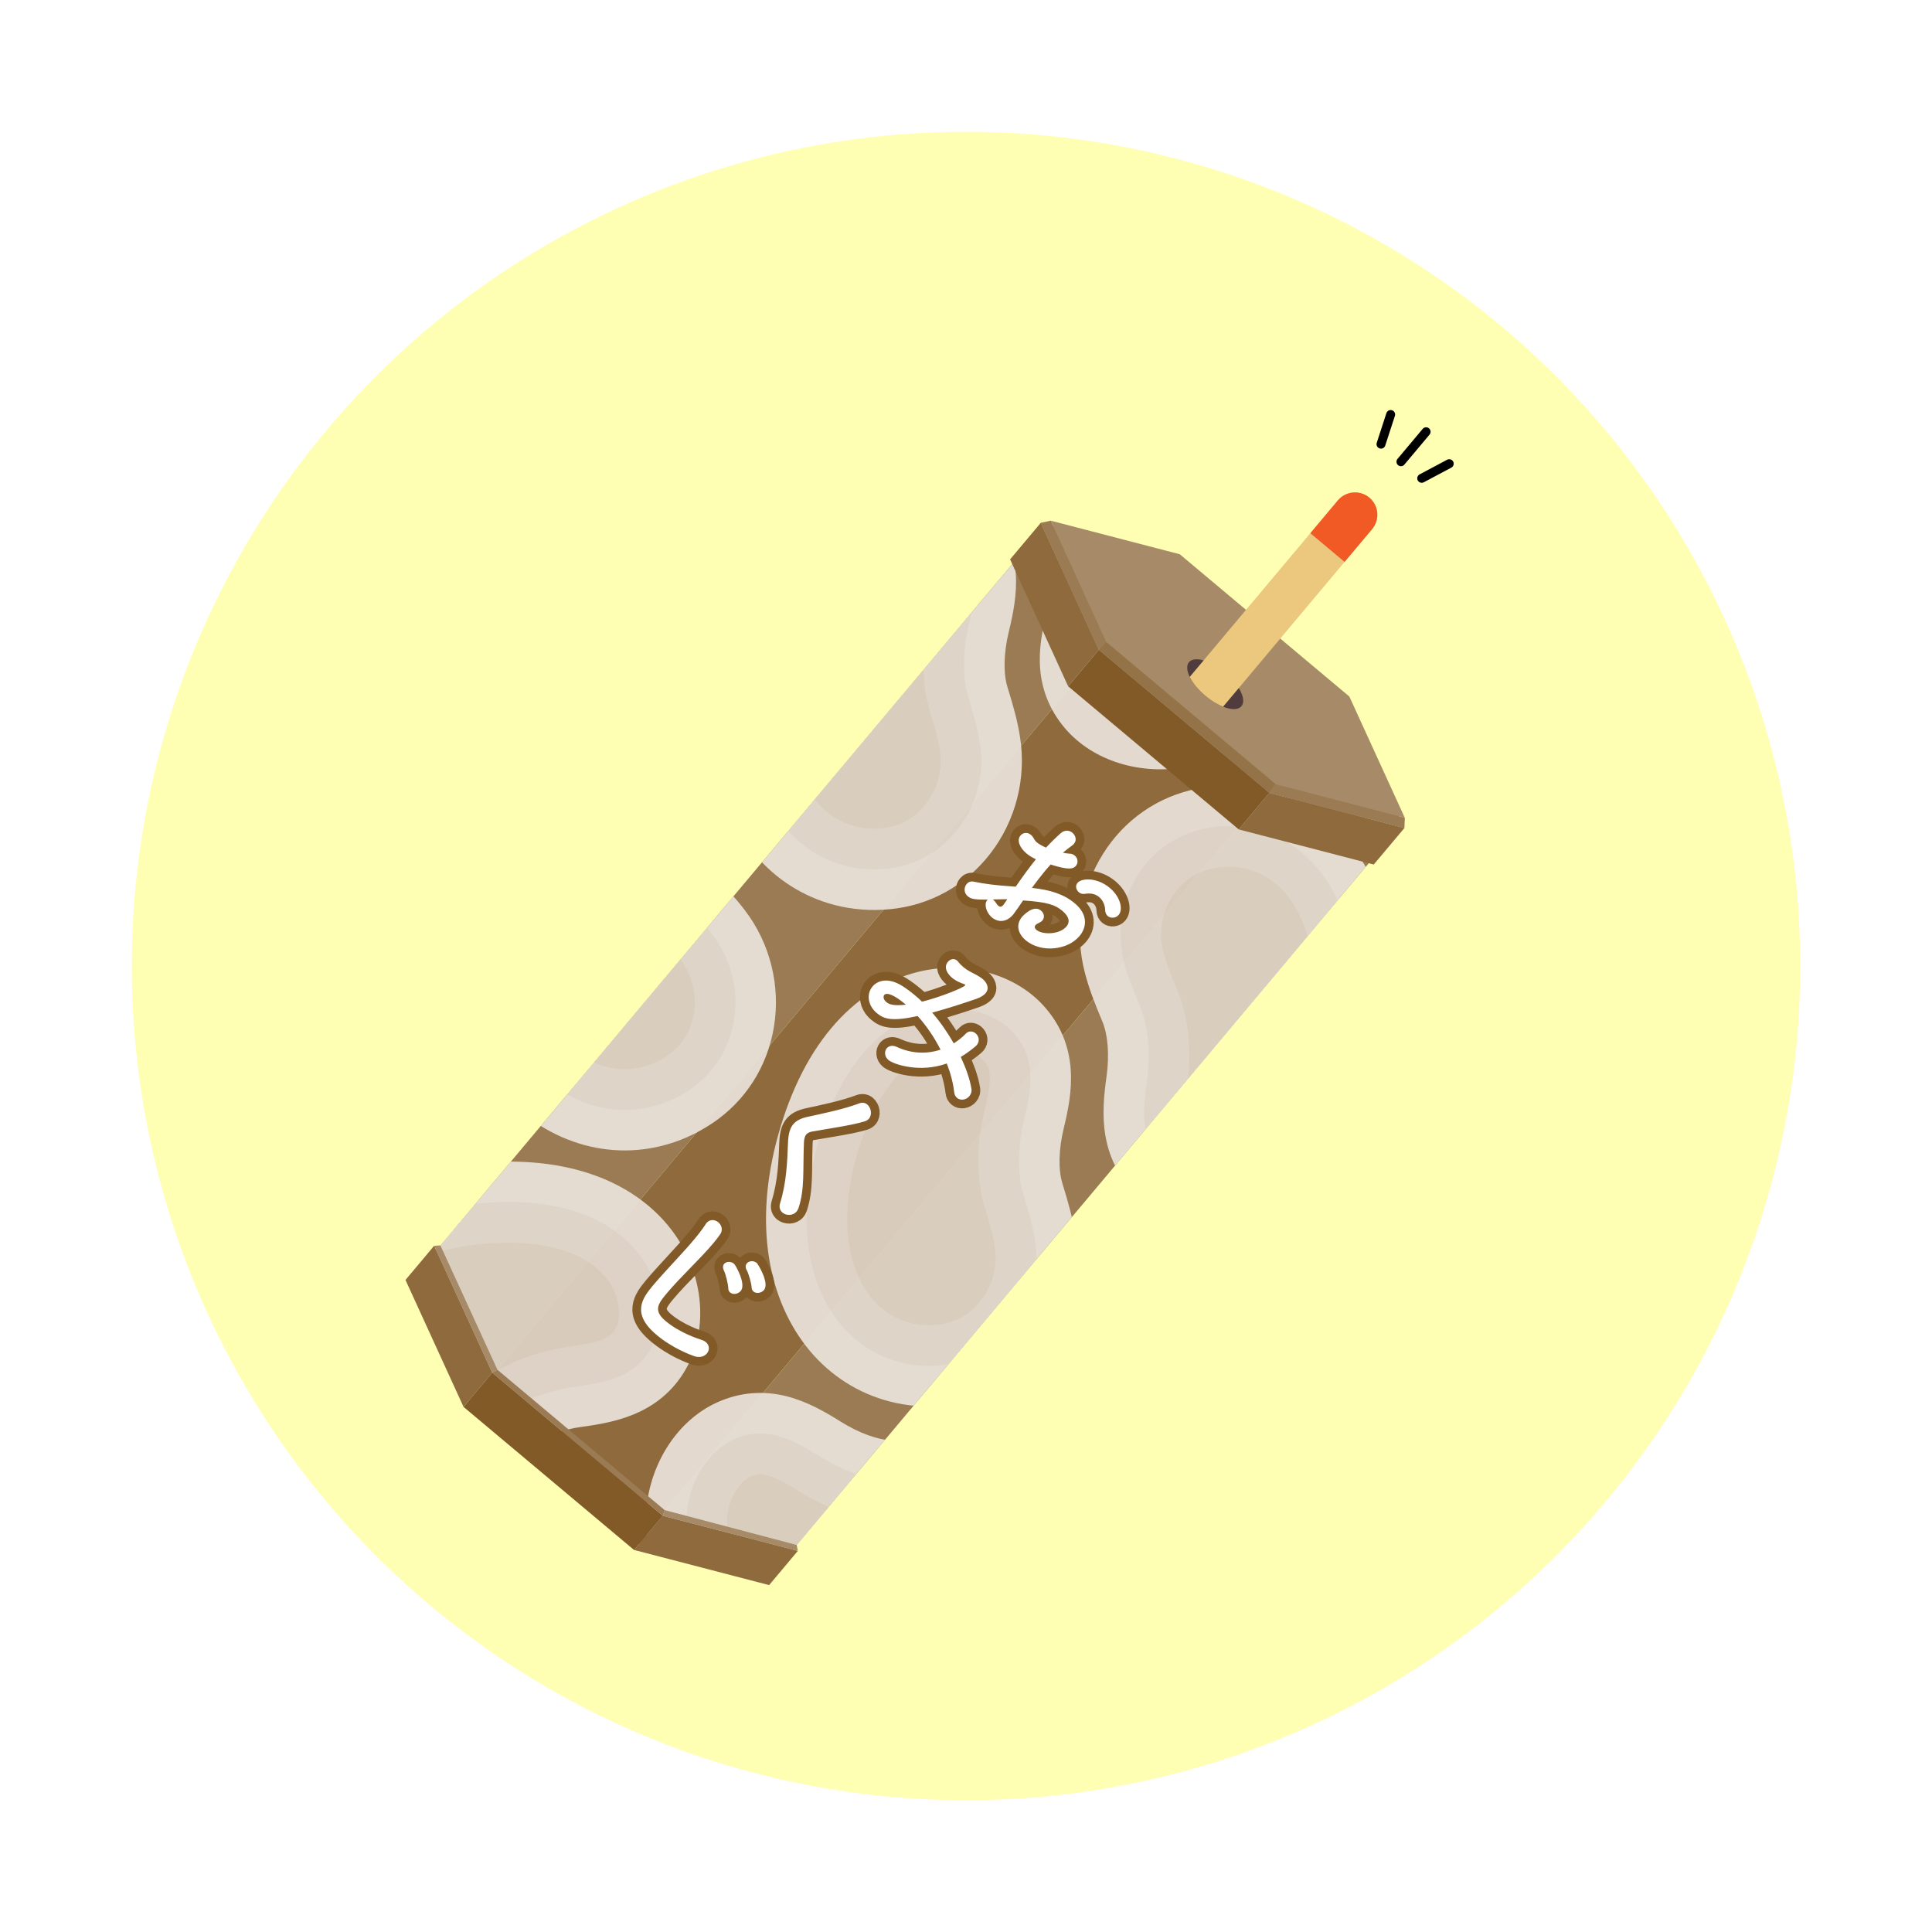 <?xml version="1.0" encoding="UTF-8"?><svg xmlns="http://www.w3.org/2000/svg" xmlns:xlink="http://www.w3.org/1999/xlink" viewBox="0 0 400 400"><defs><style>.cls-1,.cls-2,.cls-3{fill:none;}.cls-4{fill:#f15a24;}.cls-5{filter:url(#drop-shadow-1);}.cls-6{fill:#825a28;}.cls-7{fill:#a78b68;}.cls-8{fill:#ffffb4;}.cls-9{mix-blend-mode:multiply;opacity:.9;}.cls-10{fill:#e6ded4;}.cls-11{fill:#957348;}.cls-2{stroke:#000;stroke-linecap:round;stroke-miterlimit:10;stroke-width:1.85px;}.cls-12{fill:#c0ac93;}.cls-13{fill:#ece6df;}.cls-3{stroke:#825a28;stroke-linejoin:round;stroke-width:3.61px;}.cls-14{isolation:isolate;}.cls-15{clip-path:url(#clippath-1);}.cls-16{clip-path:url(#clippath-2);}.cls-17{fill:#503c3c;}.cls-18{fill:#fff;}.cls-19{fill:#9b7b53;}.cls-20{fill:#ebc87d;}.cls-21{fill:#8e6a3d;}.cls-22{fill:#e0d6c9;}.cls-23{clip-path:url(#clippath);}</style><filter id="drop-shadow-1" x="-4.71" y="-4.21" width="410" height="409" filterUnits="userSpaceOnUse"><feOffset dx="0" dy="0"/><feGaussianBlur result="blur" stdDeviation="10.4"/><feFlood flood-color="#c7bc32" flood-opacity="1"/><feComposite in2="blur" operator="in"/><feComposite in="SourceGraphic"/></filter><clipPath id="clippath"><polygon class="cls-1" points="273.81 150.33 239.2 121.28 211.78 114.15 85.46 264.7 97.25 290.46 131.86 319.5 159.28 326.64 285.6 176.09 273.81 150.33"/></clipPath><clipPath id="clippath-1"><path class="cls-1" d="M246.17,137.1c.91-1.08,21.99-28.19,33.01-35.87,2.54-1.77,7.56,2.16,7.2,5.4-.68,6.08-28.24,38.25-29.36,39.58-1.12,1.33-4.45.37-7.45-2.14s-4.52-5.63-3.4-6.97Z"/></clipPath><clipPath id="clippath-2"><path class="cls-1" d="M280.54,101.95c1.05,0,2.11.36,2.97,1.08,1.96,1.64,2.21,4.56.57,6.52l-44.02,52.46c-1.64,1.96-4.56,2.21-6.52.57-1.96-1.64-2.21-4.56-.57-6.52l44.02-52.46c.92-1.09,2.23-1.65,3.55-1.65Z"/></clipPath></defs><g class="cls-14"><g id="_レイヤー_1"><g class="cls-5"><circle class="cls-8" cx="200" cy="200" r="172.72"/><polygon class="cls-12" points="273.81 150.33 239.2 121.28 211.78 114.15 223.57 139.92 258.18 168.96 285.6 176.09 273.81 150.33"/><polygon class="cls-19" points="258.18 168.96 285.6 176.09 159.28 326.64 131.86 319.5 258.18 168.96"/><rect class="cls-21" x="79.45" y="207.12" width="196.52" height="45.18" transform="translate(-112.49 218.19) rotate(-50)"/><polygon class="cls-19" points="211.78 114.15 223.57 139.92 97.25 290.46 85.46 264.7 211.78 114.15"/><g class="cls-9"><g class="cls-23"><path class="cls-13" d="M184.27,188.24c8.25-.79,15.62-4.87,20.75-11.5,5.27-6.81,7.52-15.6,6.17-24.1-.54-3.41-1.25-5.98-2.62-10.45-.87-2.83-.76-7.07.28-11.35.92-3.77,1.73-7.83,1.46-12.06-.33-5.2-2.29-9.76-5.83-13.56-6.04-6.48-16.15-9.15-25.75-6.8-6.27,1.54-12.12,5.14-16.92,10.42-5.36,5.89-9.43,13.81-12.12,23.52-2.48,8.98-3.1,17.51-1.84,25.34,1.19,7.4,4.11,14.04,8.44,19.19,4.4,5.24,10.11,8.81,16.47,10.47,3.66.95,7.54,1.26,11.5.88Z"/><path class="cls-10" d="M165.75,174.51c-1.08-.91-2.1-1.92-3.02-3.02-3.35-3.99-5.63-9.22-6.58-15.13-1.07-6.64-.52-13.96,1.64-21.77,2.33-8.43,5.77-15.2,10.24-20.1,3.67-4.03,8.06-6.77,12.7-7.91,5.99-1.47,12.29-.22,16.43,3.25.42.35.81.72,1.17,1.11,2.21,2.37,3.38,5.1,3.59,8.36.2,3.1-.48,6.42-1.24,9.54-1.41,5.76-1.46,11.52-.15,15.8,1.28,4.17,1.89,6.38,2.35,9.31.99,6.22-.65,12.65-4.51,17.64-3.7,4.78-8.99,7.72-14.9,8.28-2.95.28-5.84.06-8.59-.65-3.37-.88-6.44-2.46-9.12-4.71h0Z"/><path class="cls-22" d="M171.16,168.07c-.71-.59-1.37-1.26-1.99-1.99-2.38-2.83-4.01-6.66-4.72-11.06-.88-5.44-.39-11.56,1.44-18.2,1.98-7.15,4.79-12.77,8.35-16.69,2.54-2.79,5.47-4.66,8.48-5.4,3.34-.82,6.96-.2,9.03,1.53.16.13.3.27.43.4.89.95,1.27,1.84,1.35,3.17.13,1.98-.44,4.66-1.02,7.01-1.78,7.29-1.79,14.49-.02,20.25,1.21,3.95,1.71,5.78,2.09,8.17.63,3.94-.41,8.01-2.86,11.17-2.26,2.92-5.48,4.72-9.06,5.06-1.97.19-3.88.05-5.68-.42-2.15-.56-4.12-1.57-5.83-3.01Z"/><path class="cls-13" d="M195.65,291.03c8.25-.79,15.62-4.87,20.75-11.5,5.27-6.81,7.52-15.6,6.17-24.1-.54-3.41-1.25-5.98-2.62-10.45-.87-2.83-.76-7.07.28-11.35.92-3.77,1.73-7.83,1.46-12.06-.33-5.2-2.29-9.76-5.83-13.56-6.04-6.48-16.15-9.15-25.75-6.8-6.27,1.54-12.12,5.14-16.92,10.42-5.36,5.89-9.43,13.81-12.12,23.52-2.48,8.98-3.1,17.51-1.84,25.34,1.19,7.4,4.11,14.04,8.44,19.19,4.4,5.24,10.11,8.81,16.47,10.47,3.66.95,7.54,1.26,11.5.88Z"/><path class="cls-10" d="M177.13,277.3c-1.08-.91-2.1-1.92-3.02-3.02-3.35-3.99-5.63-9.22-6.58-15.13-1.07-6.64-.52-13.96,1.64-21.77,2.33-8.43,5.77-15.2,10.24-20.1,3.67-4.03,8.06-6.77,12.7-7.91,5.99-1.47,12.29-.22,16.43,3.25.42.35.81.72,1.17,1.11,2.21,2.37,3.38,5.1,3.59,8.36.2,3.1-.48,6.42-1.24,9.54-1.41,5.76-1.46,11.52-.15,15.8,1.28,4.17,1.89,6.38,2.35,9.31.99,6.22-.65,12.65-4.51,17.64-3.7,4.78-8.99,7.72-14.9,8.28-2.95.28-5.84.06-8.59-.65-3.37-.88-6.44-2.46-9.12-4.71h0Z"/><path class="cls-22" d="M182.54,270.87c-.71-.59-1.37-1.26-1.99-1.99-2.38-2.83-4.01-6.66-4.72-11.06-.88-5.44-.39-11.56,1.44-18.2,1.98-7.15,4.79-12.77,8.35-16.69,2.54-2.79,5.47-4.66,8.48-5.4,3.34-.82,6.96-.2,9.03,1.53.16.13.3.27.43.4.89.95,1.27,1.84,1.35,3.17.13,1.98-.44,4.66-1.02,7.01-1.78,7.29-1.79,14.49-.02,20.25,1.21,3.95,1.71,5.78,2.09,8.17.63,3.94-.41,8.01-2.86,11.17-2.26,2.92-5.48,4.72-9.06,5.06-1.97.19-3.88.05-5.68-.42-2.15-.56-4.12-1.57-5.83-3.01Z"/><path class="cls-13" d="M220.76,335.87c1.87-8.07.33-16.36-4.33-23.33-4.79-7.16-12.41-12.08-20.91-13.49-3.4-.57-6.06-.71-10.74-.83-2.96-.07-6.95-1.52-10.68-3.86-3.28-2.06-6.88-4.12-10.98-5.21-5.04-1.33-9.99-.92-14.71,1.23-8.06,3.68-13.79,12.42-14.61,22.27-.53,6.43,1.03,13.12,4.52,19.34,3.89,6.95,10.1,13.32,18.47,18.95,7.73,5.2,15.62,8.49,23.45,9.78,7.4,1.22,14.62.55,20.88-1.92,6.36-2.51,11.56-6.79,15.15-12.3,2.06-3.17,3.59-6.75,4.48-10.63Z"/><path class="cls-10" d="M155.84,339.74c-4.43-3.72-7.85-7.7-10.17-11.85-2.66-4.76-3.86-9.79-3.47-14.55.56-6.76,4.46-12.91,9.72-15.31,2.94-1.34,5.91-1.59,9.07-.75,3.01.8,5.93,2.49,8.65,4.2,5.02,3.16,10.47,5.04,14.94,5.15,4.36.11,6.65.23,9.57.72,4.03.67,7.83,2.43,11,5.08,1.66,1.39,3.11,3.01,4.3,4.79,3.36,5.02,4.47,10.97,3.13,16.76-.67,2.89-1.79,5.56-3.34,7.94-2.66,4.09-6.53,7.23-11.18,9.07-4.85,1.91-10.53,2.41-16.43,1.44-6.63-1.09-13.4-3.93-20.13-8.46-2.03-1.36-3.93-2.79-5.65-4.24h0Z"/><path class="cls-22" d="M161.24,333.3c-3.65-3.06-6.42-6.26-8.24-9.51-1.84-3.29-2.68-6.67-2.43-9.75.34-4.15,2.74-7.4,4.83-8.35,1.18-.54,2.14-.62,3.43-.28,1.92.51,4.28,1.9,6.32,3.19,6.36,4,13.18,6.29,19.2,6.44,4.13.1,6.02.21,8.41.61,2.55.42,4.96,1.54,6.97,3.23,1.05.88,1.97,1.9,2.72,3.03,2.05,3.07,2.74,6.69,1.93,10.2-.45,1.93-1.19,3.7-2.2,5.25-1.7,2.62-4.2,4.64-7.22,5.83-3.44,1.36-7.58,1.69-11.99.97-5.43-.89-11.08-3.29-16.8-7.14-1.78-1.2-3.44-2.44-4.94-3.7Z"/><path class="cls-13" d="M147.42,232.6c6.89-4.61,11.44-11.7,12.81-19.97,1.41-8.5-.77-17.3-6-24.15-2.09-2.74-3.93-4.67-7.26-7.96-2.11-2.08-4.03-5.87-5.14-10.12-.98-3.75-2.19-7.72-4.43-11.31-2.76-4.42-6.65-7.51-11.56-9.17-8.39-2.84-18.56-.4-25.89,6.23-4.79,4.33-8.23,10.27-9.95,17.19-1.92,7.73-1.76,16.63.48,26.45,2.07,9.08,5.57,16.88,10.4,23.18,4.56,5.95,10.28,10.41,16.53,12.9,6.35,2.53,13.08,2.97,19.46,1.4,3.67-.9,7.24-2.46,10.55-4.68Z"/><path class="cls-10" d="M112.81,223.4c-1.9-1.59-3.66-3.45-5.25-5.52-4.09-5.34-7.08-12.05-8.88-19.94-1.95-8.53-2.12-16.12-.52-22.55,1.32-5.29,3.88-9.78,7.43-12.98,5.04-4.55,12.09-6.36,17.57-4.5,1.66.56,3.08,1.34,4.32,2.39,1.06.89,2,1.99,2.8,3.27,1.65,2.64,2.62,5.88,3.43,8.98,1.5,5.74,4.18,10.84,7.36,13.98,3.1,3.06,4.69,4.72,6.49,7.08,3.82,5.01,5.43,11.45,4.39,17.67-.99,5.96-4.26,11.06-9.19,14.36-2.46,1.65-5.11,2.82-7.87,3.5-4.74,1.16-9.71.8-14.36-1.05-2.7-1.07-5.29-2.65-7.71-4.67h0Z"/><path class="cls-22" d="M118.21,216.96c-1.43-1.2-2.77-2.61-3.98-4.2-3.35-4.37-5.82-9.99-7.36-16.7-1.65-7.23-1.84-13.51-.56-18.66.91-3.66,2.61-6.7,4.91-8.77,3.09-2.79,7.07-3.52,9.24-2.78.67.23,1.17.5,1.62.87.38.32.74.75,1.07,1.28,1.05,1.68,1.82,4.31,2.43,6.65,1.89,7.27,5.3,13.6,9.59,17.84,2.94,2.9,4.24,4.27,5.71,6.2,2.42,3.17,3.44,7.25,2.78,11.19-.61,3.64-2.59,6.75-5.58,8.75-1.65,1.1-3.4,1.88-5.2,2.32-3.04.74-6.24.5-9.26-.7-1.86-.74-3.68-1.85-5.41-3.3Z"/><path class="cls-13" d="M58.12,293.52c6.05,11.91,19.23,18.56,34.53,15.81,1.49-.27,2.93-.78,4.27-1.48,5.67-2.98,7.81-4.47,12.95-8.56,2.32-1.84,6.3-3.3,10.66-3.89,3.84-.52,7.92-1.25,11.76-3.05,4.72-2.21,8.25-5.71,10.48-10.38,3.82-7.99,2.61-18.38-3.09-26.45-3.72-5.27-9.21-9.4-15.88-11.93-7.44-2.83-16.3-3.73-26.32-2.67-9.27.98-17.43,3.52-24.26,7.56-6.45,3.82-11.56,8.96-14.78,14.87-3.27,6.01-4.51,12.63-3.72,19.16.45,3.76,1.58,7.48,3.39,11.03Z"/><path class="cls-10" d="M70.88,296.37c-2.18-1.83-3.95-4.07-5.26-6.66-1.34-2.64-2.2-5.41-2.54-8.24-.59-4.85.37-9.73,2.76-14.13,2.49-4.58,6.53-8.61,11.67-11.66,5.79-3.42,12.8-5.59,20.86-6.44,8.7-.92,16.26-.18,22.46,2.17,3.04,1.16,5.74,2.72,8.03,4.64,1.53,1.29,2.87,2.73,3.97,4.29,3.91,5.54,4.87,12.77,2.38,17.98-1.4,2.92-3.51,5.01-6.47,6.4-2.81,1.32-6.15,1.9-9.33,2.34-5.88.8-11.26,2.86-14.76,5.64-4.78,3.8-6.43,4.97-11.62,7.7-.61.32-1.23.54-1.85.65-7.81,1.4-15.02-.26-20.29-4.69h0Z"/><path class="cls-22" d="M76.28,289.93c-1.31-1.1-2.37-2.45-3.17-4.02-.9-1.77-1.46-3.6-1.69-5.44-.38-3.1.25-6.25,1.8-9.1,1.77-3.25,4.73-6.17,8.57-8.44,4.74-2.81,10.61-4.59,17.46-5.31,7.38-.78,13.63-.21,18.59,1.67,2.16.82,4.05,1.9,5.62,3.22.98.82,1.82,1.73,2.51,2.7,2.4,3.4,2.65,7.44,1.66,9.51-.56,1.17-1.25,1.85-2.45,2.41-1.8.84-4.49,1.29-6.9,1.62-7.44,1.01-14.14,3.64-18.86,7.39-4.41,3.5-5.61,4.36-10.07,6.71-5.17.85-9.8-.18-13.06-2.91Z"/><path class="cls-13" d="M244.24,68.73c-8.27.44-15.81,4.21-21.22,10.62-5.56,6.58-8.17,15.27-7.18,23.82.4,3.43.99,6.02,2.17,10.55.75,2.87.47,7.1-.76,11.33-1.08,3.72-2.06,7.75-1.97,11.99.11,5.21,1.88,9.85,5.25,13.79,5.76,6.73,15.75,9.82,25.44,7.87,6.33-1.27,12.32-4.62,17.34-9.69,5.6-5.66,10.01-13.4,13.1-22.99,2.86-8.87,3.83-17.36,2.9-25.24-.88-7.44-3.52-14.2-7.62-19.53-4.17-5.42-9.73-9.23-16.01-11.15-3.62-1.1-7.48-1.58-11.46-1.37Z"/><path class="cls-10" d="M226.94,145.36c-2.11-2.46-3.16-5.24-3.23-8.51-.07-3.11.75-6.39,1.64-9.47,1.65-5.7,1.94-11.45.81-15.78-1.1-4.22-1.62-6.45-1.96-9.4-.73-6.26,1.18-12.62,5.25-17.43,3.89-4.62,9.31-7.33,15.24-7.65,2.96-.16,5.84.18,8.56,1.01,4.06,1.24,7.73,3.59,10.61,6.8.41.46.82.95,1.2,1.44,3.18,4.13,5.23,9.45,5.94,15.39.79,6.67-.07,13.97-2.56,21.68-2.68,8.32-6.41,14.94-11.07,19.66-3.83,3.88-8.34,6.42-13.02,7.36-6.6,1.33-13.36-.59-17.21-4.88l-.19-.22Z"/><path class="cls-22" d="M233.29,139.86c-.83-.98-1.16-1.87-1.19-3.19-.04-1.98.64-4.63,1.31-6.96,2.08-7.21,2.39-14.4.87-20.24-1.04-3.99-1.46-5.84-1.74-8.25-.46-3.97.75-7.99,3.33-11.04,2.38-2.83,5.67-4.49,9.26-4.68,1.98-.1,3.88.12,5.66.66,2.6.79,4.95,2.3,6.81,4.37.27.3.54.63.8.96,2.25,2.93,3.72,6.82,4.25,11.25.65,5.47-.1,11.56-2.21,18.12-2.27,7.06-5.32,12.55-9.05,16.32-2.65,2.68-5.66,4.42-8.7,5.03-3.61.73-7.42-.19-9.27-2.23l-.12-.13Z"/><path class="cls-13" d="M247.87,163.29c-8.13,1.6-15.06,6.4-19.51,13.5-4.57,7.3-5.94,16.27-3.75,24.6.88,3.34,1.83,5.82,3.64,10.14,1.14,2.73,1.46,6.96.85,11.32-.54,3.84-.95,7.97-.26,12.15.85,5.14,3.25,9.49,7.14,12.91,6.66,5.85,16.98,7.5,26.29,4.21,6.09-2.15,11.55-6.31,15.8-12.04,4.75-6.39,8.02-14.67,9.73-24.6,1.58-9.18,1.35-17.73-.68-25.4-1.92-7.25-5.48-13.56-10.3-18.26-4.89-4.77-10.93-7.77-17.42-8.78-3.74-.58-7.63-.51-11.53.26Z"/><path class="cls-10" d="M241.54,241.6c-2.43-2.14-3.87-4.74-4.4-7.96-.5-3.07-.16-6.43.29-9.61.83-5.88.31-11.61-1.42-15.74-1.68-4.02-2.51-6.16-3.26-9.03-1.6-6.1-.61-12.66,2.74-18,3.2-5.12,8.18-8.57,14.01-9.72,2.91-.57,5.81-.64,8.61-.2,4.2.65,8.16,2.46,11.46,5.23.47.4.94.82,1.39,1.26,3.73,3.64,6.51,8.62,8.05,14.4,1.72,6.5,1.9,13.84.53,21.82-1.48,8.62-4.24,15.69-8.19,21.02-3.25,4.38-7.35,7.53-11.85,9.13-6.35,2.24-13.31,1.3-17.72-2.41l-.22-.19Z"/><path class="cls-22" d="M247.06,235.26c-.96-.85-1.41-1.69-1.63-2.99-.32-1.96-.02-4.67.32-7.07,1.05-7.44.34-14.59-1.99-20.16-1.6-3.81-2.27-5.58-2.89-7.92-1.02-3.86-.38-8.02,1.74-11.4,1.96-3.13,4.98-5.24,8.51-5.94,1.94-.38,3.86-.43,5.7-.14,2.68.42,5.23,1.58,7.35,3.37.31.26.62.54.92.84,2.64,2.58,4.65,6.23,5.79,10.54,1.41,5.32,1.53,11.46.37,18.25-1.26,7.31-3.5,13.18-6.66,17.44-2.25,3.03-4.98,5.18-7.9,6.21-3.48,1.23-7.37.86-9.5-.9l-.14-.12Z"/></g></g><polygon class="cls-7" points="278.75 145.15 243.45 115.52 215.48 108.25 227.5 134.53 262.8 164.15 290.77 171.43 278.75 145.15"/><polygon class="cls-7" points="229.03 132.9 217.55 107.8 244.26 114.75 279.37 144.21 290.85 169.31 264.14 162.36 229.03 132.9"/><polygon class="cls-19" points="229.03 132.9 217.55 107.8 215.48 108.25 227.5 134.53 229.03 132.9"/><polygon class="cls-21" points="262.8 164.15 290.77 171.43 284.42 178.99 256.46 171.72 262.8 164.15"/><polygon class="cls-19" points="262.8 164.15 290.77 171.43 290.85 169.31 264.14 162.36 262.8 164.15"/><rect class="cls-6" x="237.04" y="130.08" width="9.88" height="46.09" transform="translate(-30.86 240.06) rotate(-50)"/><polygon class="cls-21" points="215.48 108.25 227.5 134.53 221.15 142.09 209.13 115.81 215.48 108.25"/><polygon class="cls-11" points="264.14 162.36 229.03 132.9 227.5 134.53 262.8 164.15 264.14 162.36"/><ellipse class="cls-17" cx="251.6" cy="141.65" rx="3.15" ry="7.09" transform="translate(-18.64 243.34) rotate(-50)"/><polygon class="cls-21" points="137.22 313.82 165.18 321.1 159.24 328.18 131.27 320.9 137.22 313.82"/><rect class="cls-6" x="111.97" y="279.51" width="9.25" height="46.09" transform="translate(-190.12 197.39) rotate(-50)"/><polygon class="cls-21" points="89.89 257.92 101.91 284.2 95.97 291.28 83.95 265 89.89 257.92"/><polygon class="cls-7" points="165.18 321.1 137.22 313.82 137.61 312.65 164.95 319.87 165.18 321.1"/><polygon class="cls-19" points="137.22 313.82 101.91 284.2 102.99 283.6 137.61 312.65 137.22 313.82"/><polygon class="cls-7" points="89.89 257.92 101.91 284.2 102.99 283.6 91.18 257.85 89.89 257.92"/><path class="cls-3" d="M228.81,188.41c0-.8-.36-1.95-1.25-2.69-.68-.57-1.65-.89-3.05-.65-.41.06-.83-.07-1.14-.34-.55-.46-.82-1.31-.29-1.93.9-1.07,4.11-1.13,6.69,1.03,2.16,1.82,2.83,4.42,1.84,5.59-.57.68-1.62.77-2.25.25-.31-.26-.54-.68-.55-1.26ZM210.31,183.56c1.5-2.21,2.86-4.04,4.17-5.66-.83-.39-1.44-.77-1.91-1.16-1.54-1.29-2.08-2.81-1.29-3.75.5-.6,1.41-.78,2.16-.14.23.2.48.49.66.86.14.25.31.48.57.7.55.46,1.56.95,1.91,1.07.95-1.03,1.95-2.01,3.03-2.97.85-.75,1.81-.62,2.43-.09.65.55.95,1.51.32,2.27-.11.13-.24.24-.38.35-.68.49-1.31.99-1.92,1.5.52.12,1.01.18,1.35.2.48,0,.84.17,1.12.41.63.53.76,1.48.23,2.11-.63.76-1.79.81-5.24-.27-.42.45-.81.92-1.21,1.39-.85,1.02-1.72,2.16-2.67,3.45,3.88.41,6.66,1.33,8.88,3.19,2.74,2.3,2.53,4.92.98,6.78-2.45,2.92-7.95,3.55-11.13.88-1.56-1.31-2.16-3.19-.76-4.86.07-.08,2.31-2.64,3.92-1.29.6.5.85,1.38.28,2.05-.18.21-.45.38-.82.55-.28.12-.48.26-.59.39-.28.34-.18.69.18,1,1.25,1.05,4.8,1.01,6.24-.72.66-.78.68-1.92-.86-3.21-1.49-1.25-3.08-1.83-8.14-2.16-.3.46-1.76,2.57-2.02,2.88-1.49,1.77-3.24,1.64-4.44.63-1.25-1.05-1.6-2.81-1.03-3.49.07-.08.11-.13.2-.19-2.54,0-3.41-.06-4.17-.7-.86-.72-.79-1.86-.22-2.54.33-.39.84-.63,1.43-.49,2.22.48,4.85.78,7.55.96l1.22.09ZM208.56,186.17c-.75,0-1.88.02-3.06.05.1.04.18.11.26.17.18.15.35.38.54.68.11.18.25.34.4.47.31.26.67.26,1-.14.04-.05.09-.1.13-.16l.73-1.08Z"/><path class="cls-3" d="M183.95,219.47c-.86-.72-.88-1.81-.36-2.43.42-.5,1.17-.71,2.1-.28,3.07,1.42,6.22,1.49,9.04.56-1.29-2.55-2.92-4.94-4.74-6.96-5.22,1.13-6.92.68-8.46-.61-1.93-1.62-2.14-4.02-.89-5.5,1.07-1.28,3.26-1.93,6.15-.13.87.55,1.72,1.18,2.56,1.88.52.44,1.04.87,1.55,1.39,3.95-1,8.5-2.87,8.91-3.37.07-.08.06-.13,0-.17-.05-.04-.15-.08-.25-.12-.72-.25-1.62-.61-2.41-1.26-1.1-.92-1.81-2.23-.9-3.33.48-.57,1.26-.81,1.91-.26.1.09.19.2.3.34.16.23.56.65,1.01,1.02.42.35.93.69,1.34.9.86.46,1.95.97,2.67,1.58.78.66,1.47,1.85.57,2.92-.37.44-1.01.84-1.9,1.16-2.11.72-5.66,1.92-9.15,2.85,1.69,1.95,3.19,4.14,4.47,6.37.89-.59,1.73-1.21,2.48-2.01.64-.66,1.48-.54,2.05-.06.65.55.94,1.59.21,2.45-.15.18-1.46,1.31-3.29,2.44,1.07,2.32,1.87,4.55,2.19,6.5.13.64-.07,1.19-.42,1.61-.63.76-1.8.98-2.53.37-.31-.26-.56-.65-.61-1.23-.22-1.91-.75-3.92-1.53-5.91-5.55,2.01-11,.19-12.07-.71ZM183.08,205.99c-.24.29-.23.91.39,1.44.44.37,1.14.91,4.09.58-3.49-2.93-4.33-2.21-4.48-2.02Z"/><path class="cls-3" d="M162,251.05c-.5-.42-.75-1.07-.5-1.89,1.37-4.45,1.49-8.71,1.65-12.61.07-1.67.35-2.91,1.07-3.77.63-.76,1.58-1.25,3.05-1.57,3.08-.66,7.57-1.6,10.63-2.77.65-.25,1.25-.11,1.66.24.81.68,1.05,2.08.35,2.92-.22.26-.49.43-.87.56-2.44.79-8.1,1.6-10.88,2.11-.57.1-.96.3-1.23.61-.33.39-.47.98-.49,1.86-.23,5.67.19,9.36-1.1,13.34-.12.3-.24.55-.42.76-.77.91-2.15.86-2.93.21Z"/><path class="cls-3" d="M155.61,266.48c-.04-.75-.61-2.82-1.01-3.51-.34-.6-.24-1.09.02-1.4.44-.52,1.39-.65,2.07-.08.23.2,2.68,4.16,1.48,5.6-.55.65-1.6.79-2.17.31-.23-.2-.38-.5-.39-.91ZM150.77,266.64c0-.75-.54-2.9-.89-3.59-.29-.6-.21-1.07.05-1.38.42-.5,1.38-.58,2.03-.03.37.31,2.57,4.25,1.41,5.63-.57.68-1.62.82-2.19.34-.26-.22-.41-.52-.4-.96ZM135.89,276.33c-5.22-4.38-2.89-7.58-.72-10.16,2.49-2.97,5.98-6.49,8.56-9.57.94-1.12,1.74-2.18,2.34-3.1.07-.08.13-.2.19-.28.72-.86,1.77-.73,2.45-.17s1.01,1.6.41,2.48c-.43.62-.93,1.27-1.5,1.94-2.69,3.21-6.67,6.84-9.61,10.34-1.79,2.14-2.78,3.53-.2,5.7,2.87,2.41,6.7,3.67,7.37,3.87.42.13.73.3.96.5.81.68.77,1.67.23,2.32-.52.63-1.49.98-2.66.57-.75-.27-4.44-1.59-7.83-4.44Z"/><path class="cls-18" d="M228.81,188.41c0-.8-.36-1.95-1.25-2.69-.68-.57-1.65-.89-3.05-.65-.41.06-.83-.07-1.14-.34-.55-.46-.82-1.31-.29-1.93.9-1.07,4.11-1.13,6.69,1.03,2.16,1.82,2.83,4.42,1.84,5.59-.57.68-1.62.77-2.25.25-.31-.26-.54-.68-.55-1.26ZM210.31,183.56c1.5-2.21,2.86-4.04,4.17-5.66-.83-.39-1.44-.77-1.91-1.16-1.54-1.29-2.08-2.81-1.29-3.75.5-.6,1.41-.78,2.16-.14.23.2.48.49.66.86.14.25.31.48.57.7.55.46,1.56.95,1.91,1.07.95-1.03,1.95-2.01,3.03-2.97.85-.75,1.81-.62,2.43-.09.65.55.95,1.51.32,2.27-.11.13-.24.24-.38.35-.68.49-1.31.99-1.92,1.5.52.12,1.01.18,1.35.2.48,0,.84.17,1.12.41.63.53.76,1.48.23,2.11-.63.76-1.79.81-5.24-.27-.42.45-.81.92-1.21,1.39-.85,1.02-1.72,2.16-2.67,3.45,3.88.41,6.66,1.33,8.88,3.19,2.74,2.3,2.53,4.92.98,6.78-2.45,2.92-7.95,3.55-11.13.88-1.56-1.31-2.16-3.19-.76-4.86.07-.08,2.31-2.64,3.92-1.29.6.5.85,1.38.28,2.05-.18.21-.45.38-.82.55-.28.12-.48.26-.59.39-.28.34-.18.69.18,1,1.25,1.05,4.8,1.01,6.24-.72.66-.78.68-1.92-.86-3.21-1.49-1.25-3.08-1.83-8.14-2.16-.3.46-1.76,2.57-2.02,2.88-1.49,1.77-3.24,1.64-4.44.63-1.25-1.05-1.6-2.81-1.03-3.49.07-.08.11-.13.2-.19-2.54,0-3.41-.06-4.17-.7-.86-.72-.79-1.86-.22-2.54.33-.39.84-.63,1.43-.49,2.22.48,4.85.78,7.55.96l1.22.09ZM208.56,186.17c-.75,0-1.88.02-3.06.05.1.04.18.11.26.17.18.15.35.38.54.68.11.18.25.34.4.47.31.26.67.26,1-.14.04-.05.09-.1.13-.16l.73-1.08Z"/><path class="cls-18" d="M183.95,219.47c-.86-.72-.88-1.81-.36-2.43.42-.5,1.17-.71,2.1-.28,3.07,1.42,6.22,1.49,9.04.56-1.29-2.55-2.92-4.94-4.74-6.96-5.22,1.13-6.92.68-8.46-.61-1.93-1.62-2.14-4.02-.89-5.5,1.07-1.28,3.26-1.93,6.15-.13.87.55,1.72,1.18,2.56,1.88.52.44,1.04.87,1.55,1.39,3.95-1,8.5-2.87,8.91-3.37.07-.08.06-.13,0-.17-.05-.04-.15-.08-.25-.12-.72-.25-1.62-.61-2.41-1.26-1.1-.92-1.81-2.23-.9-3.33.48-.57,1.26-.81,1.91-.26.1.09.19.2.3.34.16.23.56.65,1.01,1.02.42.35.93.69,1.34.9.86.46,1.95.97,2.67,1.58.78.66,1.47,1.85.57,2.92-.37.44-1.01.84-1.9,1.16-2.11.72-5.66,1.92-9.15,2.85,1.69,1.95,3.19,4.14,4.47,6.37.89-.59,1.73-1.21,2.48-2.01.64-.66,1.48-.54,2.05-.06.65.55.94,1.59.21,2.45-.15.18-1.46,1.31-3.29,2.44,1.07,2.32,1.87,4.55,2.19,6.5.13.64-.07,1.19-.42,1.61-.63.76-1.8.98-2.53.37-.31-.26-.56-.65-.61-1.23-.22-1.91-.75-3.92-1.53-5.91-5.55,2.01-11,.19-12.07-.71ZM183.08,205.99c-.24.29-.23.91.39,1.44.44.37,1.14.91,4.09.58-3.49-2.93-4.33-2.21-4.48-2.02Z"/><path class="cls-18" d="M162,251.05c-.5-.42-.75-1.07-.5-1.89,1.37-4.45,1.49-8.71,1.65-12.61.07-1.67.35-2.91,1.07-3.77.63-.76,1.58-1.25,3.05-1.57,3.08-.66,7.57-1.6,10.63-2.77.65-.25,1.25-.11,1.66.24.81.68,1.05,2.08.35,2.92-.22.26-.49.43-.87.56-2.44.79-8.1,1.6-10.88,2.11-.57.1-.96.3-1.23.61-.33.39-.47.98-.49,1.86-.23,5.67.19,9.36-1.1,13.34-.12.3-.24.55-.42.76-.77.91-2.15.86-2.93.21Z"/><path class="cls-18" d="M155.61,266.48c-.04-.75-.61-2.82-1.01-3.51-.34-.6-.24-1.09.02-1.4.44-.52,1.39-.65,2.07-.08.23.2,2.68,4.16,1.48,5.6-.55.65-1.6.79-2.17.31-.23-.2-.38-.5-.39-.91ZM150.77,266.64c0-.75-.54-2.9-.89-3.59-.29-.6-.21-1.07.05-1.38.42-.5,1.38-.58,2.03-.03.37.31,2.57,4.25,1.41,5.63-.57.68-1.62.82-2.19.34-.26-.22-.41-.52-.4-.96ZM135.89,276.33c-5.22-4.38-2.89-7.58-.72-10.16,2.49-2.97,5.98-6.49,8.56-9.57.94-1.12,1.74-2.18,2.34-3.1.07-.08.13-.2.19-.28.72-.86,1.77-.73,2.45-.17s1.01,1.6.41,2.48c-.43.62-.93,1.27-1.5,1.94-2.69,3.21-6.67,6.84-9.61,10.34-1.79,2.14-2.78,3.53-.2,5.7,2.87,2.41,6.7,3.67,7.37,3.87.42.13.73.3.96.5.81.68.77,1.67.23,2.32-.52.63-1.49.98-2.66.57-.75-.27-4.44-1.59-7.83-4.44Z"/><line class="cls-2" x1="295.26" y1="89.39" x2="290.05" y2="95.6"/><line class="cls-2" x1="287.92" y1="85.82" x2="285.92" y2="91.96"/><line class="cls-2" x1="300.05" y1="96" x2="294.35" y2="99.03"/><g class="cls-15"><path class="cls-20" d="M280.54,101.95c1.05,0,2.11.36,2.97,1.08,1.96,1.64,2.21,4.56.57,6.52l-44.02,52.46c-1.64,1.96-4.56,2.21-6.52.57-1.96-1.64-2.21-4.56-.57-6.52l44.02-52.46c.92-1.09,2.23-1.65,3.55-1.65Z"/><g class="cls-16"><rect class="cls-4" x="268.38" y="100.87" width="22.68" height="14.4" transform="translate(134.91 -154.52) rotate(40)"/></g></g></g></g></g></svg>